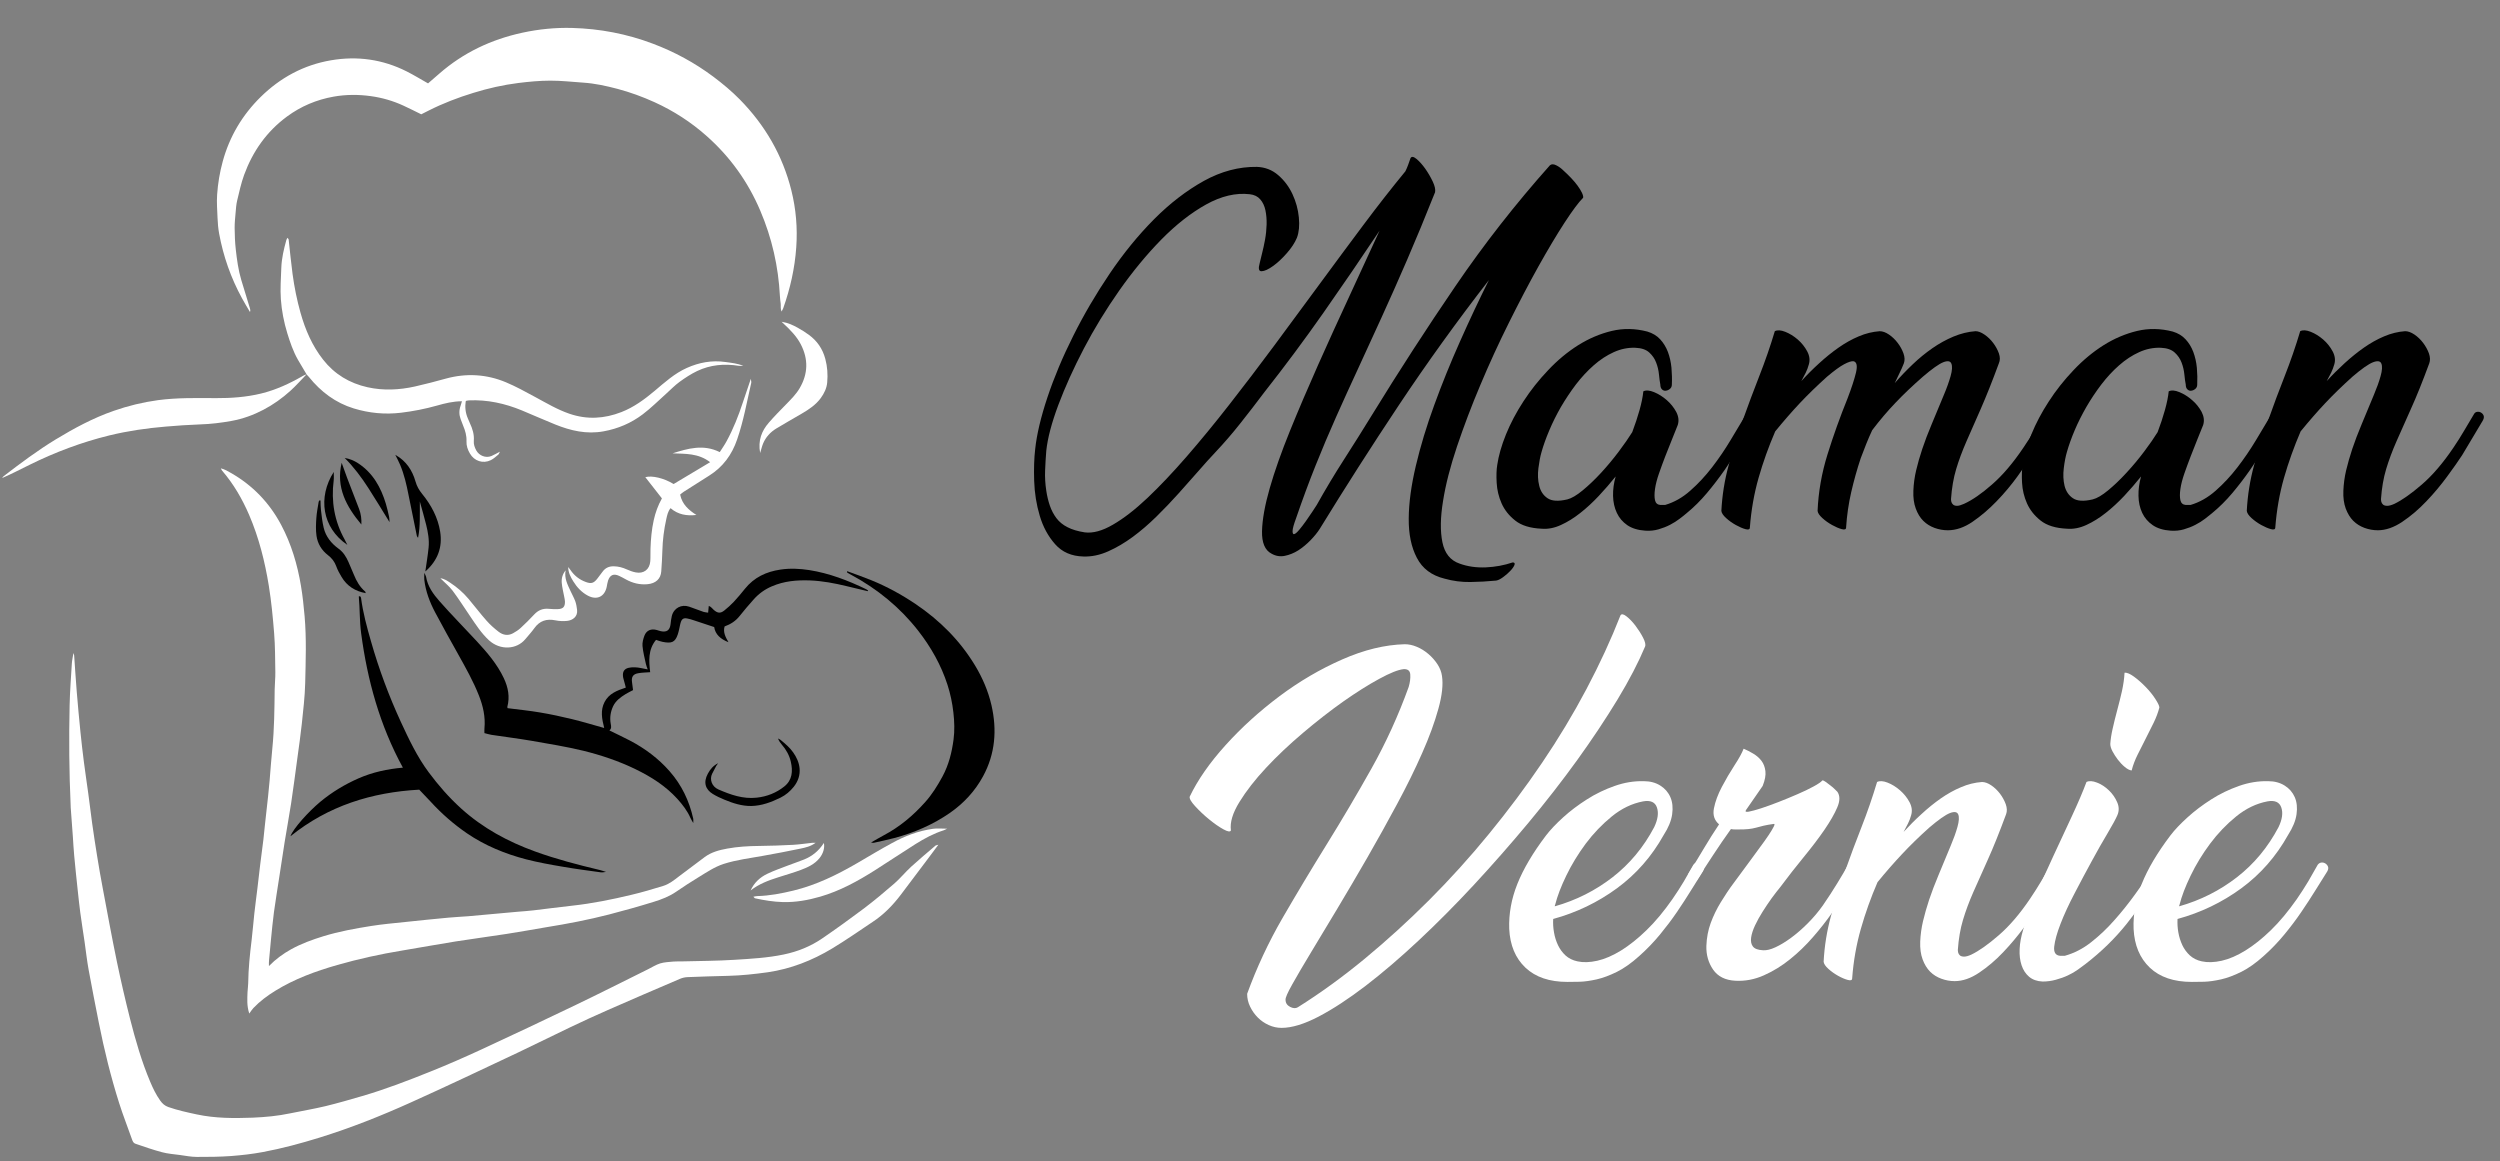<?xml version="1.0" encoding="utf-8"?>
<!-- Generator: Adobe Illustrator 16.0.0, SVG Export Plug-In . SVG Version: 6.00 Build 0)  -->
<!DOCTYPE svg PUBLIC "-//W3C//DTD SVG 1.1//EN" "http://www.w3.org/Graphics/SVG/1.1/DTD/svg11.dtd">
<svg version="1.1" id="Calque_1" xmlns="http://www.w3.org/2000/svg" xmlns:xlink="http://www.w3.org/1999/xlink" x="0px" y="0px"
	 width="155px" height="72px" viewBox="0 0 155 72" enable-background="new 0 0 155 72" xml:space="preserve">
<rect x="0" y="0" width="155" height="72" fill="#808080" stroke="none"/>
<g>
	<g>
		<g>
			<path d="M87.453,9.803c0.065-0.115,0.188-0.098,0.368,0.049s0.359,0.35,0.541,0.602c0.18,0.256,0.334,0.521,0.467,0.799
				c0.13,0.277,0.179,0.498,0.146,0.664c-0.604,1.52-1.182,2.916-1.729,4.182c-0.55,1.271-1.077,2.461-1.585,3.572
				c-0.505,1.115-0.991,2.174-1.459,3.182c-0.466,1.006-0.921,2.004-1.362,2.994c-0.441,0.988-0.867,1.998-1.275,3.018
				c-0.41,1.023-0.811,2.109-1.204,3.254c-0.146,0.393-0.221,0.662-0.221,0.811c0,0.146,0.037,0.209,0.11,0.182
				c0.072-0.021,0.176-0.113,0.308-0.27c0.13-0.156,0.265-0.33,0.404-0.527c0.14-0.195,0.272-0.389,0.395-0.576
				c0.121-0.188,0.215-0.332,0.281-0.43c0.539-0.965,1.104-1.908,1.692-2.822c0.59-0.918,1.17-1.842,1.742-2.773
				c1.67-2.717,3.392-5.377,5.168-7.979c1.775-2.602,3.727-5.098,5.855-7.486c0.098-0.084,0.229-0.084,0.393,0
				c0.164,0.08,0.32,0.195,0.467,0.344c0.146,0.131,0.297,0.277,0.453,0.441c0.154,0.164,0.291,0.322,0.404,0.479
				c0.115,0.156,0.205,0.305,0.271,0.441c0.064,0.139,0.088,0.24,0.072,0.307c-0.279,0.277-0.662,0.793-1.154,1.547
				c-0.49,0.754-1.027,1.656-1.619,2.713c-0.588,1.055-1.197,2.217-1.828,3.486c-0.631,1.266-1.221,2.551-1.768,3.854
				c-0.551,1.301-1.031,2.574-1.449,3.814c-0.418,1.246-0.709,2.375-0.868,3.391c-0.166,1.014-0.18,1.865-0.039,2.553
				c0.14,0.686,0.493,1.129,1.067,1.324c0.492,0.18,1.031,0.258,1.621,0.234c0.588-0.025,1.143-0.129,1.668-0.307
				c0.115,0,0.15,0.053,0.111,0.16c-0.041,0.105-0.127,0.229-0.26,0.367c-0.129,0.139-0.283,0.27-0.453,0.393
				c-0.172,0.125-0.314,0.191-0.43,0.207c-0.523,0.051-1.057,0.08-1.594,0.088c-0.541,0.008-1.074-0.061-1.598-0.209
				c-0.802-0.197-1.374-0.627-1.716-1.291c-0.346-0.66-0.514-1.475-0.504-2.441c0.007-0.965,0.154-2.053,0.441-3.264
				c0.286-1.211,0.666-2.469,1.142-3.768c0.474-1.303,1.004-2.615,1.596-3.941c0.588-1.324,1.186-2.594,1.791-3.805
				c-1.98,2.553-3.833,5.127-5.561,7.721c-1.726,2.594-3.366,5.16-4.921,7.695c-0.146,0.23-0.339,0.467-0.576,0.713
				c-0.239,0.244-0.49,0.453-0.759,0.627c-0.271,0.17-0.552,0.283-0.836,0.34c-0.288,0.059-0.562,0.014-0.823-0.135
				c-0.409-0.211-0.606-0.678-0.59-1.396c0.017-0.721,0.177-1.611,0.479-2.666c0.303-1.055,0.72-2.236,1.251-3.545
				c0.532-1.311,1.114-2.67,1.743-4.086c0.631-1.416,1.277-2.836,1.939-4.26c0.661-1.424,1.288-2.785,1.877-4.074
				c-1.145,1.717-2.304,3.41-3.473,5.08c-1.17,1.668-2.392,3.314-3.669,4.934c-0.492,0.656-0.987,1.297-1.486,1.926
				c-0.499,0.631-1.019,1.234-1.558,1.805c-0.312,0.33-0.659,0.713-1.043,1.156c-0.386,0.441-0.794,0.902-1.228,1.385
				c-0.433,0.482-0.892,0.965-1.375,1.438c-0.482,0.475-0.973,0.895-1.472,1.264c-0.499,0.367-1.007,0.666-1.522,0.895
				c-0.515,0.23-1.027,0.336-1.534,0.32c-0.736-0.018-1.321-0.27-1.755-0.762c-0.435-0.49-0.753-1.078-0.957-1.768
				c-0.205-0.686-0.319-1.406-0.344-2.158c-0.024-0.752-0.003-1.41,0.062-1.965c0.097-0.918,0.352-1.988,0.761-3.217
				c0.409-1.227,0.94-2.496,1.596-3.803c0.654-1.311,1.407-2.596,2.258-3.857c0.85-1.258,1.768-2.383,2.749-3.373
				c0.981-0.988,2.013-1.781,3.093-2.383c1.081-0.596,2.178-0.887,3.29-0.871c0.506,0.018,0.949,0.189,1.325,0.516
				c0.378,0.328,0.671,0.721,0.884,1.18c0.212,0.459,0.344,0.936,0.392,1.436c0.05,0.5,0.009,0.922-0.12,1.264
				c-0.132,0.313-0.341,0.633-0.628,0.957c-0.286,0.328-0.573,0.596-0.857,0.797c-0.288,0.207-0.521,0.313-0.701,0.32
				c-0.18,0.01-0.22-0.16-0.122-0.502c0.033-0.148,0.081-0.35,0.146-0.602c0.066-0.254,0.126-0.537,0.184-0.846
				c0.058-0.313,0.09-0.629,0.099-0.947c0.008-0.318-0.017-0.611-0.074-0.883c-0.057-0.27-0.163-0.496-0.319-0.674
				c-0.154-0.182-0.372-0.289-0.651-0.32c-0.867-0.1-1.771,0.115-2.711,0.637c-0.942,0.525-1.865,1.25-2.774,2.174
				c-0.908,0.926-1.776,1.979-2.603,3.154c-0.826,1.178-1.559,2.377-2.196,3.596s-1.165,2.387-1.583,3.498
				c-0.417,1.115-0.667,2.063-0.749,2.846c-0.032,0.396-0.057,0.801-0.073,1.219c-0.018,0.414,0.008,0.838,0.073,1.262
				c0.049,0.328,0.123,0.637,0.221,0.922c0.099,0.287,0.233,0.543,0.405,0.773c0.172,0.229,0.401,0.418,0.688,0.563
				c0.286,0.148,0.643,0.254,1.068,0.32c0.507,0.066,1.092-0.092,1.755-0.48c0.662-0.383,1.374-0.934,2.135-1.654
				c0.761-0.721,1.571-1.576,2.431-2.566c0.859-0.99,1.743-2.064,2.651-3.229c0.909-1.16,1.832-2.377,2.774-3.645
				c0.941-1.268,1.874-2.533,2.798-3.793c0.925-1.26,1.837-2.49,2.736-3.693s1.768-2.311,2.602-3.326
				c0.066-0.133,0.123-0.266,0.173-0.406C87.354,10.07,87.404,9.934,87.453,9.803z"/>
			<path d="M103.655,23.844c0,0.115-0.041,0.205-0.125,0.271c-0.08,0.064-0.168,0.104-0.258,0.109
				c-0.09,0.01-0.168-0.02-0.232-0.086c-0.064-0.064-0.1-0.164-0.1-0.295c-0.031-0.162-0.061-0.371-0.084-0.625
				c-0.025-0.256-0.082-0.5-0.174-0.736c-0.088-0.24-0.232-0.447-0.428-0.627s-0.482-0.277-0.859-0.293
				c-0.459-0.018-0.904,0.074-1.338,0.27s-0.848,0.465-1.24,0.811c-0.391,0.344-0.762,0.74-1.105,1.188
				c-0.342,0.451-0.652,0.92-0.934,1.4c-0.277,0.484-0.518,0.965-0.721,1.449c-0.205,0.482-0.365,0.928-0.48,1.338
				c-0.082,0.277-0.145,0.613-0.195,1.006c-0.049,0.391-0.035,0.758,0.051,1.094c0.078,0.334,0.25,0.594,0.514,0.771
				c0.262,0.18,0.668,0.205,1.227,0.074c0.262-0.066,0.58-0.252,0.957-0.564c0.375-0.311,0.758-0.674,1.143-1.092
				c0.383-0.418,0.748-0.855,1.092-1.314c0.344-0.457,0.621-0.859,0.834-1.201c0.18-0.475,0.33-0.934,0.455-1.377
				c0.123-0.441,0.199-0.824,0.232-1.152c0.164-0.082,0.385-0.066,0.664,0.049c0.277,0.115,0.539,0.279,0.785,0.492
				c0.244,0.213,0.441,0.457,0.59,0.734c0.146,0.279,0.178,0.549,0.096,0.811c-0.096,0.246-0.217,0.539-0.354,0.885
				c-0.141,0.344-0.279,0.693-0.42,1.055c-0.139,0.359-0.268,0.717-0.391,1.068c-0.125,0.354-0.205,0.672-0.246,0.957
				c-0.041,0.287-0.041,0.52,0,0.701c0.041,0.18,0.15,0.277,0.33,0.293h0.295c0.557-0.164,1.078-0.455,1.561-0.885
				c0.482-0.424,0.932-0.906,1.35-1.447c0.416-0.541,0.801-1.105,1.152-1.693c0.354-0.588,0.676-1.129,0.969-1.619
				c0.051-0.082,0.125-0.127,0.223-0.135c0.098-0.012,0.186,0.01,0.258,0.061c0.074,0.049,0.125,0.113,0.158,0.195
				c0.035,0.082,0.016,0.182-0.047,0.295c-0.328,0.508-0.648,1.021-0.959,1.545c-0.311,0.525-0.637,1.033-0.98,1.523
				c-0.346,0.492-0.709,0.967-1.094,1.424c-0.385,0.459-0.805,0.877-1.264,1.252c-0.113,0.098-0.258,0.213-0.43,0.342
				c-0.172,0.133-0.367,0.256-0.588,0.371c-0.223,0.115-0.459,0.207-0.713,0.281s-0.527,0.104-0.822,0.084
				c-0.459-0.031-0.83-0.145-1.119-0.342c-0.283-0.197-0.502-0.449-0.646-0.76c-0.148-0.311-0.227-0.664-0.236-1.055
				c-0.008-0.395,0.045-0.795,0.162-1.205c-0.33,0.41-0.674,0.811-1.045,1.205c-0.367,0.391-0.748,0.744-1.143,1.055
				c-0.391,0.311-0.791,0.561-1.203,0.748c-0.406,0.188-0.809,0.266-1.201,0.232c-0.705-0.031-1.248-0.199-1.631-0.502
				c-0.387-0.305-0.67-0.66-0.85-1.07c-0.18-0.406-0.281-0.834-0.305-1.275c-0.025-0.441-0.014-0.809,0.035-1.105
				c0.084-0.572,0.262-1.203,0.541-1.891s0.639-1.369,1.08-2.047c0.441-0.68,0.953-1.328,1.535-1.939
				c0.578-0.615,1.201-1.131,1.863-1.549c0.666-0.416,1.355-0.709,2.076-0.883c0.719-0.172,1.455-0.158,2.209,0.037
				c0.326,0.098,0.594,0.258,0.797,0.48c0.205,0.221,0.365,0.482,0.48,0.783c0.113,0.305,0.188,0.631,0.221,0.982
				C103.661,23.154,103.671,23.5,103.655,23.844z"/>
			<path d="M125.073,29.551c-0.387,0.533-0.816,1.045-1.291,1.535c-0.473,0.49-0.969,0.912-1.484,1.264
				c-0.514,0.352-1.027,0.527-1.535,0.527c-0.277,0-0.551-0.049-0.82-0.146c-0.27-0.1-0.504-0.244-0.701-0.441
				c-0.197-0.195-0.352-0.451-0.465-0.762c-0.115-0.311-0.166-0.676-0.148-1.105c0.016-0.424,0.074-0.848,0.172-1.262
				c0.098-0.418,0.225-0.861,0.381-1.328c0.154-0.465,0.348-0.973,0.578-1.521c0.227-0.547,0.48-1.156,0.76-1.828
				c0.18-0.424,0.318-0.814,0.418-1.166c0.098-0.354,0.115-0.609,0.047-0.773c-0.064-0.164-0.23-0.191-0.502-0.086
				c-0.27,0.107-0.691,0.404-1.264,0.895c-0.639,0.559-1.203,1.094-1.693,1.611c-0.492,0.514-0.977,1.082-1.449,1.705
				c-0.131,0.277-0.252,0.561-0.367,0.846c-0.117,0.287-0.23,0.586-0.346,0.896c-0.229,0.686-0.424,1.389-0.588,2.098
				c-0.164,0.715-0.27,1.445-0.318,2.197c0,0.115-0.09,0.148-0.271,0.1c-0.18-0.049-0.381-0.137-0.6-0.258
				c-0.221-0.123-0.424-0.266-0.602-0.43c-0.182-0.164-0.279-0.311-0.295-0.443c0.049-1.178,0.254-2.342,0.613-3.496
				s0.775-2.32,1.252-3.498c0.244-0.639,0.416-1.166,0.516-1.582c0.098-0.42,0.049-0.652-0.148-0.703
				c-0.131-0.016-0.328,0.047-0.59,0.188c-0.26,0.137-0.611,0.395-1.057,0.77c-0.637,0.574-1.201,1.123-1.693,1.646
				c-0.488,0.521-0.998,1.105-1.52,1.744c-0.41,0.949-0.754,1.91-1.031,2.881c-0.279,0.977-0.459,2.004-0.541,3.082
				c0,0.115-0.09,0.148-0.27,0.1s-0.381-0.137-0.6-0.258c-0.221-0.123-0.424-0.266-0.602-0.43c-0.182-0.164-0.279-0.311-0.295-0.443
				c0.049-0.963,0.199-1.908,0.453-2.834c0.252-0.924,0.545-1.85,0.869-2.773c0.33-0.926,0.674-1.846,1.033-2.762
				s0.68-1.84,0.959-2.775c0.162-0.082,0.379-0.068,0.648,0.039s0.529,0.266,0.773,0.477c0.246,0.215,0.441,0.459,0.59,0.74
				c0.146,0.275,0.178,0.547,0.098,0.807c-0.047,0.18-0.115,0.352-0.195,0.518c-0.082,0.164-0.17,0.334-0.27,0.514
				c0.342-0.377,0.709-0.746,1.104-1.104c0.391-0.359,0.793-0.684,1.203-0.971c0.408-0.285,0.824-0.52,1.252-0.699
				c0.424-0.182,0.857-0.287,1.299-0.32c0.182,0,0.373,0.07,0.578,0.209c0.203,0.139,0.385,0.313,0.539,0.518
				c0.156,0.203,0.275,0.42,0.357,0.648s0.09,0.436,0.025,0.615c-0.082,0.213-0.174,0.416-0.271,0.611
				c-0.098,0.199-0.195,0.402-0.293,0.615c0.342-0.395,0.709-0.777,1.104-1.154c0.393-0.377,0.803-0.711,1.227-1.006
				c0.426-0.297,0.861-0.535,1.314-0.725c0.449-0.186,0.902-0.299,1.363-0.332c0.162,0,0.346,0.07,0.551,0.209
				s0.387,0.313,0.541,0.518c0.154,0.203,0.273,0.42,0.355,0.648c0.08,0.229,0.08,0.436,0,0.615
				c-0.41,1.113-0.783,2.049-1.117,2.811c-0.336,0.76-0.635,1.439-0.896,2.037c-0.26,0.598-0.475,1.172-0.637,1.719
				c-0.164,0.547-0.27,1.164-0.318,1.852c0,0.051,0.006,0.107,0.021,0.172c0.018,0.066,0.055,0.123,0.113,0.174
				c0.055,0.049,0.137,0.072,0.244,0.072s0.25-0.043,0.43-0.123c0.506-0.229,1.088-0.629,1.74-1.203
				c0.656-0.572,1.303-1.332,1.941-2.281c0.246-0.359,0.471-0.717,0.676-1.068c0.203-0.352,0.396-0.693,0.576-1.018
				c0.066-0.082,0.145-0.127,0.232-0.135c0.09-0.012,0.174,0.01,0.248,0.061c0.07,0.049,0.123,0.113,0.158,0.195
				c0.033,0.082,0.016,0.182-0.051,0.295l-1.301,2.137C125.765,28.572,125.456,29.021,125.073,29.551z"/>
			<path d="M136.228,23.844c0,0.115-0.041,0.205-0.123,0.271c-0.08,0.064-0.168,0.104-0.256,0.109
				c-0.092,0.01-0.168-0.02-0.232-0.086c-0.068-0.064-0.1-0.164-0.1-0.295c-0.033-0.162-0.063-0.371-0.086-0.625
				c-0.025-0.256-0.082-0.5-0.172-0.736c-0.09-0.24-0.232-0.447-0.43-0.627s-0.482-0.277-0.859-0.293
				c-0.459-0.018-0.906,0.074-1.338,0.27c-0.434,0.195-0.846,0.465-1.24,0.811c-0.393,0.344-0.76,0.74-1.104,1.188
				c-0.344,0.451-0.654,0.92-0.934,1.4c-0.277,0.484-0.52,0.965-0.725,1.449c-0.203,0.482-0.363,0.928-0.479,1.338
				c-0.082,0.277-0.148,0.613-0.195,1.006c-0.049,0.391-0.033,0.758,0.047,1.094c0.084,0.334,0.256,0.594,0.518,0.771
				c0.262,0.18,0.67,0.205,1.227,0.074c0.264-0.066,0.582-0.252,0.959-0.564c0.375-0.311,0.756-0.674,1.139-1.092
				c0.387-0.418,0.75-0.855,1.096-1.314c0.344-0.457,0.621-0.859,0.832-1.201c0.18-0.475,0.332-0.934,0.455-1.377
				c0.123-0.441,0.199-0.824,0.232-1.152c0.164-0.082,0.387-0.066,0.664,0.049s0.541,0.279,0.783,0.492
				c0.248,0.213,0.443,0.457,0.594,0.734c0.143,0.279,0.178,0.549,0.096,0.811c-0.096,0.246-0.219,0.539-0.357,0.885
				c-0.137,0.344-0.277,0.693-0.416,1.055c-0.139,0.359-0.27,0.717-0.393,1.068c-0.123,0.354-0.205,0.672-0.246,0.957
				c-0.041,0.287-0.041,0.52,0,0.701c0.041,0.18,0.152,0.277,0.332,0.293h0.295c0.555-0.164,1.074-0.455,1.561-0.885
				c0.48-0.424,0.932-0.906,1.348-1.447c0.418-0.541,0.801-1.105,1.154-1.693c0.352-0.588,0.674-1.129,0.969-1.619
				c0.049-0.082,0.123-0.127,0.221-0.135c0.1-0.012,0.186,0.01,0.26,0.061c0.072,0.049,0.125,0.113,0.16,0.195
				c0.029,0.082,0.014,0.182-0.049,0.295c-0.33,0.508-0.648,1.021-0.961,1.545c-0.309,0.525-0.637,1.033-0.98,1.523
				c-0.344,0.492-0.709,0.967-1.092,1.424c-0.387,0.459-0.807,0.877-1.264,1.252c-0.115,0.098-0.26,0.213-0.43,0.342
				c-0.172,0.133-0.369,0.256-0.592,0.371c-0.219,0.115-0.457,0.207-0.711,0.281c-0.252,0.074-0.525,0.104-0.822,0.084
				c-0.457-0.031-0.83-0.145-1.115-0.342c-0.287-0.197-0.504-0.449-0.652-0.76c-0.146-0.311-0.225-0.664-0.232-1.055
				c-0.008-0.395,0.045-0.795,0.16-1.205c-0.328,0.41-0.676,0.811-1.043,1.205c-0.369,0.391-0.75,0.744-1.145,1.055
				c-0.391,0.311-0.793,0.561-1.201,0.748c-0.41,0.188-0.811,0.266-1.203,0.232c-0.703-0.031-1.246-0.199-1.631-0.502
				c-0.385-0.305-0.668-0.66-0.85-1.07c-0.18-0.406-0.281-0.834-0.305-1.275c-0.025-0.441-0.014-0.809,0.037-1.105
				c0.082-0.572,0.262-1.203,0.539-1.891c0.279-0.688,0.641-1.369,1.082-2.047c0.439-0.68,0.951-1.328,1.533-1.939
				c0.58-0.615,1.203-1.131,1.865-1.549c0.662-0.416,1.354-0.709,2.074-0.883c0.719-0.172,1.455-0.158,2.209,0.037
				c0.328,0.098,0.594,0.258,0.797,0.48c0.207,0.221,0.365,0.482,0.48,0.783c0.113,0.305,0.188,0.631,0.221,0.982
				C136.237,23.154,136.243,23.5,136.228,23.844z"/>
			<path d="M151.718,29.551c-0.391,0.533-0.82,1.045-1.289,1.535c-0.465,0.49-0.961,0.912-1.484,1.264s-1.033,0.527-1.521,0.527
				c-0.279,0-0.553-0.049-0.822-0.146c-0.271-0.1-0.504-0.244-0.701-0.441c-0.195-0.195-0.35-0.451-0.467-0.762
				c-0.113-0.311-0.164-0.676-0.146-1.105c0.018-0.424,0.074-0.848,0.172-1.262c0.1-0.418,0.227-0.861,0.381-1.328
				c0.156-0.465,0.348-0.973,0.578-1.521c0.229-0.547,0.482-1.156,0.76-1.828c0.18-0.424,0.32-0.814,0.418-1.166
				c0.098-0.354,0.115-0.609,0.047-0.773c-0.063-0.164-0.236-0.191-0.514-0.086c-0.279,0.107-0.705,0.404-1.277,0.895
				c-0.637,0.574-1.203,1.123-1.693,1.646c-0.49,0.521-0.998,1.105-1.521,1.744c-0.408,0.949-0.752,1.91-1.031,2.881
				c-0.279,0.977-0.457,2.004-0.541,3.082c0,0.115-0.09,0.148-0.268,0.1c-0.18-0.049-0.383-0.137-0.604-0.258
				c-0.221-0.123-0.42-0.266-0.602-0.43c-0.18-0.164-0.277-0.311-0.293-0.443c0.049-0.963,0.199-1.908,0.453-2.834
				c0.254-0.924,0.545-1.85,0.871-2.773c0.328-0.926,0.67-1.846,1.031-2.762c0.359-0.916,0.68-1.84,0.957-2.775
				c0.164-0.082,0.381-0.068,0.65,0.039c0.271,0.107,0.527,0.266,0.773,0.477c0.246,0.215,0.443,0.459,0.59,0.74
				c0.146,0.275,0.18,0.547,0.1,0.807c-0.051,0.18-0.117,0.352-0.197,0.518c-0.082,0.164-0.174,0.334-0.27,0.514
				c0.342-0.377,0.711-0.746,1.104-1.104c0.393-0.359,0.793-0.684,1.203-0.971c0.408-0.285,0.826-0.52,1.252-0.699
				c0.426-0.182,0.859-0.287,1.301-0.32c0.18,0,0.371,0.07,0.578,0.209c0.203,0.139,0.385,0.313,0.539,0.518
				c0.154,0.203,0.273,0.42,0.357,0.648c0.08,0.229,0.088,0.436,0.023,0.615c-0.41,1.113-0.785,2.049-1.131,2.811
				c-0.342,0.76-0.643,1.439-0.906,2.037c-0.262,0.598-0.475,1.172-0.639,1.719s-0.271,1.164-0.318,1.852
				c0,0.051,0.006,0.107,0.021,0.172c0.018,0.066,0.055,0.123,0.111,0.174c0.057,0.049,0.145,0.072,0.26,0.072
				c0.113,0,0.262-0.043,0.441-0.123c0.475-0.229,1.043-0.629,1.707-1.203c0.662-0.572,1.311-1.332,1.951-2.281
				c0.244-0.359,0.469-0.717,0.674-1.068s0.404-0.693,0.604-1.018c0.047-0.082,0.117-0.127,0.207-0.135
				c0.088-0.012,0.172,0.01,0.246,0.061c0.074,0.049,0.121,0.113,0.148,0.195c0.023,0.082,0.002,0.182-0.064,0.295l-1.275,2.137
				C152.421,28.572,152.112,29.021,151.718,29.551z"/>
		</g>
		<g>
			<path fill="#FFFFFF" d="M76.316,51.48c-0.033,0.111-0.188,0.09-0.466-0.064c-0.278-0.152-0.577-0.363-0.896-0.625
				c-0.319-0.26-0.605-0.533-0.859-0.811c-0.254-0.275-0.363-0.477-0.332-0.59c0.492-1.029,1.232-2.094,2.223-3.191
				c0.99-1.096,2.103-2.104,3.338-3.031c1.235-0.924,2.53-1.684,3.891-2.281c1.36-0.6,2.65-0.912,3.882-0.945
				c0.242,0,0.492,0.053,0.745,0.16c0.255,0.105,0.491,0.252,0.713,0.441c0.223,0.188,0.408,0.4,0.566,0.637
				c0.154,0.238,0.248,0.479,0.281,0.725c0.082,0.523,0.01,1.205-0.221,2.037c-0.23,0.836-0.564,1.752-1.007,2.75
				c-0.439,1-0.96,2.055-1.558,3.166c-0.6,1.113-1.211,2.221-1.842,3.314c-0.63,1.096-1.25,2.145-1.853,3.154
				c-0.606,1.006-1.151,1.912-1.633,2.713c-0.485,0.801-0.873,1.465-1.166,1.988c-0.294,0.523-0.434,0.844-0.418,0.959
				c0,0.195,0.095,0.342,0.282,0.439c0.188,0.098,0.348,0.105,0.48,0.025c1.406-0.883,2.793-1.891,4.161-3.02
				c1.364-1.129,2.694-2.34,3.988-3.633c1.292-1.293,2.528-2.66,3.706-4.102c1.178-1.439,2.275-2.906,3.289-4.404
				c1.016-1.498,1.932-3.02,2.748-4.564c0.82-1.549,1.523-3.072,2.113-4.578c0.064-0.1,0.189-0.08,0.367,0.061
				c0.182,0.139,0.365,0.328,0.555,0.574c0.186,0.248,0.346,0.496,0.477,0.75s0.172,0.439,0.123,0.555
				c-0.41,0.98-0.977,2.074-1.705,3.277c-0.73,1.201-1.559,2.449-2.49,3.742c-0.934,1.293-1.949,2.598-3.045,3.916
				c-1.098,1.316-2.219,2.592-3.363,3.828c-1.146,1.234-2.292,2.389-3.438,3.461c-1.146,1.072-2.241,2.008-3.288,2.811
				c-1.048,0.801-2.02,1.438-2.91,1.904c-0.894,0.465-1.657,0.699-2.296,0.699c-0.279,0-0.543-0.059-0.796-0.174
				c-0.254-0.115-0.48-0.268-0.676-0.465c-0.197-0.197-0.356-0.422-0.479-0.678c-0.123-0.25-0.184-0.518-0.184-0.795
				c0.589-1.619,1.321-3.189,2.195-4.701c0.877-1.514,1.79-3.035,2.74-4.568c0.948-1.527,1.873-3.096,2.775-4.701
				c0.898-1.602,1.667-3.287,2.305-5.055c0.082-0.277,0.115-0.535,0.099-0.771c-0.017-0.238-0.155-0.348-0.417-0.332
				c-0.328,0.033-0.832,0.232-1.51,0.602c-0.68,0.369-1.422,0.838-2.234,1.408c-0.81,0.574-1.642,1.223-2.491,1.941
				c-0.852,0.721-1.617,1.445-2.295,2.172c-0.68,0.729-1.227,1.434-1.644,2.111C76.427,50.402,76.249,50.986,76.316,51.48z"/>
			<path fill="#FFFFFF" d="M103.147,51.773c-0.736,1.322-1.703,2.426-2.896,3.301c-1.195,0.875-2.514,1.508-3.953,1.902
				c-0.016,0.279,0,0.557,0.051,0.836c0.047,0.279,0.129,0.537,0.246,0.787c0.113,0.242,0.27,0.455,0.465,0.637
				c0.195,0.178,0.441,0.303,0.738,0.367c0.357,0.08,0.771,0.068,1.236-0.037c0.467-0.105,0.957-0.318,1.475-0.637
				c0.516-0.32,1.043-0.74,1.584-1.266c0.539-0.523,1.07-1.162,1.594-1.912c0.262-0.379,0.5-0.748,0.713-1.105
				c0.213-0.361,0.408-0.705,0.59-1.031c0.064-0.084,0.143-0.129,0.232-0.137c0.09-0.01,0.172,0.014,0.244,0.061
				c0.074,0.051,0.127,0.115,0.16,0.195c0.033,0.084,0.016,0.184-0.049,0.297c-0.229,0.361-0.475,0.754-0.736,1.176
				c-0.264,0.426-0.551,0.873-0.871,1.34c-0.318,0.469-0.672,0.932-1.055,1.4c-0.387,0.467-0.816,0.914-1.291,1.336
				c-0.475,0.428-0.932,0.75-1.373,0.971c-0.443,0.219-0.859,0.377-1.252,0.467c-0.393,0.088-0.746,0.139-1.055,0.148
				c-0.313,0.006-0.566,0.01-0.762,0.01c-1.113,0-1.98-0.295-2.602-0.881c-0.625-0.592-0.959-1.393-1.008-2.406
				c-0.033-0.934,0.135-1.863,0.504-2.787s0.959-1.928,1.779-3.008c0.262-0.344,0.615-0.715,1.057-1.117
				c0.439-0.4,0.932-0.771,1.473-1.115c0.539-0.346,1.113-0.621,1.719-0.834c0.604-0.215,1.209-0.313,1.816-0.297
				c0.393,0,0.732,0.092,1.018,0.271c0.285,0.178,0.496,0.42,0.627,0.723s0.166,0.656,0.109,1.059
				C103.618,50.885,103.444,51.316,103.147,51.773z M96.421,56.092c-0.016,0.035-0.025,0.066-0.025,0.1
				c1.328-0.375,2.521-0.979,3.586-1.805c1.063-0.826,1.922-1.861,2.578-3.104c0.227-0.477,0.285-0.881,0.17-1.217
				c-0.113-0.336-0.4-0.463-0.857-0.381c-0.688,0.131-1.336,0.441-1.941,0.934c-0.604,0.492-1.145,1.057-1.621,1.693
				c-0.473,0.641-0.875,1.297-1.201,1.975C96.78,54.969,96.552,55.568,96.421,56.092z"/>
			<path fill="#FFFFFF" d="M113.579,56.607c-0.344,0.492-0.736,0.992-1.178,1.498c-0.441,0.508-0.918,0.967-1.424,1.373
				c-0.508,0.41-1.049,0.742-1.619,0.994c-0.572,0.256-1.164,0.367-1.77,0.334c-0.621-0.033-1.078-0.262-1.375-0.688
				c-0.291-0.424-0.434-0.916-0.418-1.473c0.018-0.508,0.109-0.982,0.271-1.424c0.164-0.443,0.371-0.871,0.627-1.289
				c0.254-0.418,0.529-0.832,0.836-1.238c0.303-0.41,0.615-0.836,0.943-1.279c0.213-0.293,0.426-0.584,0.637-0.871
				c0.213-0.283,0.395-0.539,0.543-0.762c0.146-0.219,0.252-0.395,0.318-0.527c0.066-0.131,0.066-0.186,0-0.172
				c-0.246,0.035-0.453,0.07-0.627,0.111c-0.172,0.041-0.33,0.082-0.479,0.125c-0.146,0.039-0.301,0.068-0.465,0.084
				c-0.166,0.018-0.361,0.023-0.59,0.023c-0.084,0-0.162,0-0.244,0c-0.084,0-0.166-0.006-0.248-0.023
				c-0.375,0.523-0.736,1.049-1.078,1.572c-0.346,0.521-0.672,1.029-0.982,1.521c-0.049,0.082-0.117,0.125-0.209,0.137
				c-0.09,0.008-0.17-0.012-0.234-0.053c-0.064-0.039-0.113-0.105-0.146-0.195c-0.035-0.09-0.008-0.193,0.072-0.307
				c0.33-0.525,0.635-1.027,0.922-1.512c0.287-0.479,0.592-0.969,0.92-1.457c-0.293-0.248-0.4-0.578-0.318-0.994
				c0.082-0.42,0.246-0.861,0.49-1.326c0.246-0.467,0.508-0.914,0.785-1.34c0.279-0.424,0.465-0.768,0.566-1.029
				c0.195,0.082,0.396,0.184,0.6,0.307c0.205,0.123,0.373,0.268,0.504,0.441c0.131,0.172,0.215,0.385,0.246,0.639
				c0.031,0.252-0.025,0.561-0.17,0.922l-1.033,1.494c-0.066,0.1-0.008,0.131,0.172,0.1c0.18-0.033,0.434-0.102,0.762-0.207
				c0.326-0.107,0.689-0.238,1.092-0.395c0.4-0.156,0.789-0.316,1.164-0.48c0.377-0.162,0.709-0.32,0.994-0.477
				c0.287-0.154,0.473-0.283,0.555-0.381c0.047,0,0.117,0.033,0.207,0.098s0.189,0.139,0.295,0.223
				c0.107,0.08,0.201,0.162,0.281,0.244c0.082,0.082,0.133,0.131,0.148,0.148c0.164,0.246,0.16,0.568-0.014,0.969
				c-0.17,0.4-0.436,0.861-0.795,1.387c-0.361,0.525-0.787,1.084-1.277,1.682s-0.975,1.217-1.449,1.854
				c-0.164,0.197-0.342,0.43-0.541,0.699c-0.193,0.27-0.383,0.551-0.561,0.834c-0.182,0.289-0.34,0.57-0.469,0.848
				c-0.131,0.277-0.213,0.531-0.246,0.762c-0.031,0.23,0.004,0.414,0.111,0.553s0.314,0.217,0.625,0.232
				c0.215,0.018,0.471-0.045,0.775-0.186c0.301-0.139,0.625-0.334,0.969-0.588s0.688-0.551,1.031-0.896
				c0.344-0.344,0.654-0.711,0.934-1.105c0.326-0.473,0.625-0.934,0.893-1.373c0.271-0.441,0.496-0.826,0.678-1.152
				c0.064-0.084,0.143-0.129,0.232-0.137c0.09-0.01,0.172,0.014,0.244,0.061c0.076,0.051,0.123,0.115,0.148,0.195
				c0.025,0.084,0.004,0.184-0.061,0.297c-0.279,0.424-0.541,0.859-0.785,1.301C114.12,55.773,113.856,56.199,113.579,56.607z"/>
			<path fill="#FFFFFF" d="M125.485,57.506c-0.393,0.529-0.822,1.041-1.289,1.533s-0.961,0.914-1.484,1.264
				c-0.525,0.354-1.033,0.527-1.523,0.527c-0.277,0-0.553-0.049-0.822-0.148c-0.27-0.098-0.502-0.242-0.701-0.439
				c-0.195-0.197-0.35-0.451-0.465-0.764c-0.115-0.309-0.164-0.676-0.148-1.104c0.018-0.426,0.076-0.848,0.174-1.262
				c0.1-0.42,0.225-0.861,0.379-1.328c0.156-0.469,0.35-0.973,0.578-1.521c0.23-0.547,0.482-1.156,0.76-1.83
				c0.18-0.424,0.32-0.813,0.418-1.164s0.115-0.611,0.049-0.773s-0.236-0.193-0.514-0.088c-0.279,0.109-0.705,0.408-1.279,0.898
				c-0.637,0.57-1.201,1.121-1.691,1.646c-0.49,0.523-1,1.102-1.521,1.742c-0.41,0.947-0.754,1.91-1.031,2.883
				c-0.279,0.975-0.461,2.002-0.541,3.08c0,0.115-0.09,0.148-0.27,0.098c-0.18-0.047-0.381-0.133-0.602-0.256
				c-0.221-0.125-0.422-0.266-0.602-0.43c-0.182-0.164-0.279-0.309-0.295-0.441c0.049-0.965,0.201-1.912,0.455-2.838
				c0.252-0.922,0.543-1.85,0.871-2.771c0.326-0.926,0.67-1.844,1.031-2.764c0.359-0.914,0.678-1.842,0.957-2.773
				c0.162-0.08,0.379-0.066,0.65,0.039c0.268,0.105,0.527,0.264,0.773,0.479c0.244,0.213,0.441,0.455,0.59,0.736
				c0.146,0.277,0.178,0.545,0.098,0.809c-0.049,0.18-0.115,0.354-0.197,0.516c-0.082,0.164-0.17,0.336-0.27,0.516
				c0.344-0.375,0.711-0.744,1.105-1.102c0.393-0.363,0.791-0.686,1.203-0.975c0.408-0.283,0.826-0.518,1.252-0.695
				c0.424-0.184,0.857-0.289,1.299-0.322c0.18,0,0.373,0.07,0.578,0.209c0.203,0.139,0.383,0.311,0.539,0.516
				s0.273,0.424,0.357,0.65c0.08,0.229,0.09,0.434,0.023,0.617c-0.41,1.111-0.785,2.047-1.129,2.809
				c-0.344,0.758-0.646,1.438-0.908,2.033c-0.264,0.602-0.475,1.174-0.639,1.723c-0.164,0.547-0.27,1.164-0.318,1.852
				c0,0.051,0.008,0.107,0.023,0.174c0.018,0.066,0.053,0.121,0.111,0.172c0.059,0.047,0.143,0.072,0.256,0.072
				c0.117,0,0.262-0.041,0.443-0.123c0.475-0.227,1.043-0.629,1.705-1.203c0.664-0.574,1.314-1.332,1.953-2.281
				c0.244-0.361,0.469-0.719,0.676-1.066c0.203-0.354,0.404-0.693,0.6-1.02c0.051-0.084,0.119-0.129,0.209-0.137
				c0.092-0.01,0.172,0.014,0.246,0.061c0.072,0.051,0.123,0.115,0.146,0.195c0.023,0.084,0.004,0.184-0.061,0.297l-1.277,2.137
				C126.188,56.527,125.878,56.973,125.485,57.506z"/>
			<path fill="#FFFFFF" d="M129.362,48.482c0.164-0.08,0.381-0.066,0.652,0.039c0.27,0.105,0.514,0.264,0.736,0.479
				c0.221,0.213,0.393,0.455,0.514,0.736c0.123,0.277,0.127,0.545,0.012,0.809c-0.098,0.23-0.299,0.596-0.6,1.105
				c-0.305,0.506-0.629,1.082-0.982,1.73c-0.354,0.646-0.709,1.314-1.068,2.004c-0.359,0.684-0.65,1.314-0.871,1.887
				c-0.221,0.57-0.352,1.043-0.393,1.412s0.086,0.559,0.381,0.578h0.27c0.588-0.164,1.139-0.447,1.643-0.848
				c0.51-0.4,0.99-0.855,1.438-1.365c0.451-0.506,0.875-1.039,1.277-1.594c0.402-0.557,0.773-1.082,1.117-1.57
				c0.064-0.082,0.146-0.127,0.246-0.135c0.098-0.01,0.178,0.008,0.246,0.049c0.064,0.041,0.105,0.105,0.121,0.195
				s-0.023,0.193-0.121,0.307c-0.688,1.064-1.393,2.051-2.111,2.957c-0.723,0.91-1.58,1.748-2.578,2.518
				c-0.133,0.098-0.287,0.211-0.467,0.344c-0.18,0.129-0.385,0.25-0.613,0.354c-0.229,0.109-0.479,0.197-0.75,0.271
				c-0.27,0.076-0.545,0.111-0.82,0.111c-0.346-0.016-0.623-0.115-0.836-0.295c-0.213-0.182-0.369-0.418-0.467-0.713
				c-0.098-0.293-0.139-0.629-0.121-1.006c0.016-0.377,0.09-0.777,0.219-1.201c0.164-0.592,0.418-1.285,0.762-2.086
				s0.711-1.625,1.105-2.471c0.393-0.84,0.777-1.668,1.152-2.477C128.831,49.797,129.136,49.088,129.362,48.482z M131.722,41.709
				c0.146-0.018,0.34,0.066,0.588,0.246c0.244,0.178,0.486,0.393,0.723,0.637c0.238,0.244,0.438,0.494,0.602,0.748
				s0.246,0.43,0.246,0.527c-0.082,0.313-0.199,0.625-0.355,0.945s-0.318,0.648-0.492,0.982c-0.17,0.334-0.34,0.668-0.502,0.996
				c-0.164,0.328-0.287,0.652-0.369,0.979c-0.131-0.014-0.273-0.088-0.43-0.221c-0.154-0.127-0.297-0.281-0.428-0.451
				c-0.131-0.174-0.242-0.346-0.332-0.516c-0.09-0.172-0.135-0.322-0.135-0.455c0.018-0.277,0.064-0.596,0.148-0.957
				c0.08-0.359,0.174-0.736,0.279-1.129s0.205-0.791,0.297-1.193C131.649,42.447,131.704,42.066,131.722,41.709z"/>
			<path fill="#FFFFFF" d="M141.858,51.773c-0.738,1.322-1.703,2.426-2.896,3.301c-1.195,0.875-2.514,1.508-3.955,1.902
				c-0.014,0.279,0,0.557,0.051,0.836c0.049,0.279,0.131,0.537,0.246,0.787c0.115,0.242,0.27,0.455,0.467,0.637
				c0.195,0.178,0.439,0.303,0.736,0.367c0.359,0.08,0.773,0.068,1.24-0.037s0.955-0.318,1.473-0.637
				c0.516-0.32,1.043-0.74,1.584-1.266c0.537-0.523,1.068-1.162,1.594-1.912c0.262-0.379,0.498-0.748,0.713-1.105
				c0.211-0.361,0.408-0.705,0.588-1.031c0.066-0.084,0.143-0.129,0.234-0.137c0.09-0.01,0.172,0.014,0.246,0.061
				c0.074,0.051,0.127,0.115,0.158,0.195c0.031,0.084,0.016,0.184-0.049,0.297c-0.229,0.361-0.475,0.754-0.736,1.176
				c-0.264,0.426-0.555,0.873-0.873,1.34c-0.318,0.469-0.67,0.932-1.055,1.4c-0.385,0.467-0.813,0.914-1.289,1.336
				c-0.475,0.428-0.932,0.75-1.373,0.971c-0.443,0.219-0.859,0.377-1.252,0.467c-0.393,0.088-0.746,0.139-1.055,0.148
				c-0.313,0.006-0.566,0.01-0.762,0.01c-1.113,0-1.982-0.295-2.602-0.881c-0.623-0.592-0.959-1.393-1.008-2.406
				c-0.033-0.934,0.135-1.863,0.504-2.787s0.961-1.928,1.779-3.008c0.26-0.344,0.615-0.715,1.057-1.117
				c0.439-0.4,0.932-0.771,1.471-1.115c0.541-0.346,1.115-0.621,1.719-0.834c0.605-0.215,1.211-0.313,1.818-0.297
				c0.391,0,0.729,0.092,1.016,0.271c0.287,0.178,0.496,0.42,0.629,0.723c0.131,0.303,0.166,0.656,0.109,1.059
				C142.329,50.885,142.151,51.316,141.858,51.773z M135.132,56.092c-0.016,0.035-0.025,0.066-0.025,0.1
				c1.326-0.375,2.521-0.979,3.586-1.805c1.063-0.826,1.92-1.861,2.576-3.104c0.229-0.477,0.287-0.881,0.172-1.217
				s-0.4-0.463-0.857-0.381c-0.688,0.131-1.334,0.441-1.941,0.934c-0.605,0.492-1.145,1.057-1.619,1.693
				c-0.477,0.641-0.877,1.297-1.203,1.975C135.491,54.969,135.263,55.568,135.132,56.092z"/>
		</g>
	</g>
	<g>
		<path fill-rule="evenodd" clip-rule="evenodd" fill="#FFFFFF" d="M26.539,5.17c0.225-0.195,0.464-0.4,0.703-0.609
			c1.487-1.299,3.215-2.113,5.137-2.531c1.019-0.221,2.051-0.326,3.094-0.297c1.719,0.047,3.391,0.365,4.999,0.973
			c1.345,0.506,2.599,1.186,3.755,2.049c0.58,0.436,1.132,0.896,1.637,1.408c1.566,1.592,2.658,3.467,3.2,5.641
			c0.289,1.156,0.388,2.34,0.304,3.529c-0.09,1.295-0.374,2.557-0.809,3.781c-0.02,0.057-0.053,0.105-0.103,0.203
			c-0.079-0.188-0.036-0.344-0.053-0.49c-0.02-0.156-0.041-0.314-0.049-0.473c-0.094-1.834-0.495-3.598-1.215-5.287
			c-0.763-1.799-1.876-3.35-3.335-4.641c-0.965-0.857-2.041-1.551-3.219-2.088c-0.748-0.34-1.514-0.619-2.307-0.83
			c-0.695-0.182-1.397-0.338-2.121-0.385C35.475,5.076,34.792,4.998,34.11,5c-0.656,0.002-1.317,0.064-1.969,0.145
			c-0.946,0.119-1.873,0.328-2.786,0.611c-0.959,0.293-1.893,0.65-2.788,1.104c-0.153,0.078-0.306,0.154-0.449,0.227
			c-0.375-0.184-0.735-0.367-1.1-0.535c-0.647-0.299-1.329-0.496-2.031-0.592c-0.763-0.105-1.531-0.105-2.299,0.031
			c-1.064,0.189-2.028,0.596-2.9,1.238c-1.261,0.932-2.119,2.158-2.652,3.613c-0.187,0.514-0.303,1.057-0.431,1.588
			c-0.06,0.248-0.076,0.506-0.098,0.764c-0.028,0.314-0.062,0.631-0.059,0.949c0.004,0.439,0.021,0.881,0.07,1.316
			c0.072,0.643,0.157,1.285,0.344,1.908c0.174,0.582,0.354,1.164,0.533,1.748c0.02,0.066,0.04,0.135,0.004,0.229
			c-0.166-0.281-0.339-0.561-0.495-0.852c-0.689-1.262-1.16-2.605-1.42-4.021c-0.056-0.313-0.083-0.629-0.096-0.947
			c-0.019-0.486-0.06-0.967-0.026-1.459c0.048-0.701,0.163-1.383,0.346-2.053c0.423-1.547,1.212-2.879,2.354-4.002
			c1.218-1.197,2.667-1.982,4.353-2.271c1.634-0.283,3.214-0.061,4.704,0.691C25.663,4.654,26.091,4.918,26.539,5.17z"/>
		<path fill-rule="evenodd" clip-rule="evenodd" fill="#FFFFFF" d="M58.179,52.373c-0.233,0.313-0.413,0.557-0.595,0.799
			c-0.572,0.76-1.145,1.521-1.719,2.283c-0.497,0.658-1.066,1.246-1.757,1.701c-0.835,0.557-1.657,1.133-2.514,1.65
			c-1.234,0.742-2.559,1.266-3.997,1.475c-0.812,0.113-1.623,0.201-2.443,0.221c-0.844,0.021-1.688,0.045-2.53,0.08
			c-0.156,0.006-0.317,0.043-0.46,0.104c-1.494,0.639-2.987,1.279-4.476,1.934c-0.794,0.346-1.581,0.713-2.365,1.086
			c-1.069,0.508-2.129,1.043-3.202,1.549c-2.212,1.041-4.418,2.094-6.648,3.096c-1.848,0.834-3.733,1.584-5.672,2.184
			c-1.155,0.357-2.321,0.672-3.51,0.893c-0.645,0.121-1.303,0.195-1.958,0.246c-0.707,0.049-1.418,0.059-2.128,0.055
			c-0.35,0-0.7-0.07-1.05-0.119c-0.373-0.049-0.755-0.078-1.115-0.174c-0.554-0.146-1.096-0.34-1.639-0.523
			c-0.128-0.039-0.175-0.152-0.217-0.273c-0.262-0.75-0.556-1.486-0.795-2.244c-0.52-1.639-0.93-3.309-1.264-4.996
			c-0.213-1.088-0.432-2.178-0.629-3.268c-0.106-0.578-0.168-1.158-0.252-1.74c-0.088-0.604-0.185-1.205-0.266-1.807
			c-0.063-0.471-0.111-0.945-0.163-1.42c-0.075-0.701-0.149-1.404-0.214-2.111c-0.038-0.391-0.056-0.779-0.083-1.17
			c-0.044-0.607-0.088-1.219-0.134-1.826c-0.001-0.037-0.002-0.074-0.003-0.109c-0.094-2.07-0.111-4.139-0.065-6.209
			c0.019-0.867,0.086-1.732,0.138-2.598c0.013-0.203,0.06-0.406,0.099-0.654c0.024,0.08,0.042,0.111,0.044,0.145
			c0.054,0.758,0.1,1.514,0.162,2.266c0.068,0.83,0.145,1.656,0.228,2.482c0.062,0.619,0.135,1.236,0.213,1.852
			c0.084,0.654,0.183,1.303,0.272,1.957c0.083,0.615,0.155,1.232,0.241,1.852c0.095,0.674,0.197,1.348,0.307,2.025
			c0.107,0.66,0.219,1.318,0.345,1.977c0.287,1.523,0.564,3.045,0.878,4.561c0.247,1.193,0.523,2.381,0.821,3.564
			c0.338,1.326,0.715,2.639,1.248,3.9c0.171,0.408,0.363,0.803,0.619,1.164c0.132,0.188,0.283,0.324,0.503,0.402
			c0.576,0.201,1.17,0.332,1.769,0.459c1.146,0.246,2.306,0.244,3.466,0.201c0.779-0.033,1.558-0.105,2.324-0.268
			c0.727-0.15,1.462-0.273,2.184-0.445c0.77-0.188,1.533-0.408,2.294-0.631c1.443-0.422,2.844-0.963,4.238-1.523
			c1.066-0.426,2.119-0.891,3.16-1.371c1.952-0.902,3.897-1.824,5.835-2.754c1.498-0.719,2.98-1.471,4.468-2.207
			c0.252-0.125,0.495-0.283,0.759-0.365c0.264-0.08,0.55-0.088,0.829-0.115c0.181-0.016,0.366-0.004,0.549-0.01
			c1.079-0.029,2.156-0.029,3.23-0.098c1.021-0.064,2.045-0.119,3.054-0.33c0.864-0.18,1.664-0.502,2.385-0.996
			c0.877-0.6,1.741-1.225,2.589-1.861c0.643-0.488,1.264-1.006,1.871-1.533c0.375-0.328,0.694-0.719,1.062-1.059
			c0.485-0.443,0.991-0.865,1.49-1.293C58.013,52.41,58.053,52.41,58.179,52.373z"/>
		<path fill-rule="evenodd" clip-rule="evenodd" fill="#FFFFFF" d="M16.674,59.895c0.431-0.439,0.882-0.764,1.378-1.041
			c0.634-0.35,1.308-0.594,1.998-0.807c0.971-0.297,1.968-0.479,2.966-0.637c0.698-0.111,1.404-0.172,2.107-0.246
			c0.898-0.096,1.797-0.188,2.696-0.271c0.4-0.039,0.804-0.053,1.206-0.086c1.033-0.092,2.066-0.188,3.099-0.281
			c0.316-0.027,0.634-0.045,0.948-0.084c0.8-0.094,1.598-0.201,2.398-0.289c1.251-0.137,2.481-0.385,3.702-0.68
			c0.652-0.154,1.295-0.346,1.937-0.543c0.378-0.113,0.687-0.363,0.999-0.604c0.527-0.396,1.053-0.795,1.583-1.188
			c0.414-0.307,0.898-0.434,1.394-0.525c0.65-0.119,1.307-0.158,1.968-0.164c0.711-0.01,1.419-0.031,2.128-0.07
			c0.388-0.021,0.775-0.084,1.163-0.123c0.056-0.008,0.114-0.002,0.224-0.002c-0.311,0.229-0.628,0.293-0.933,0.359
			c-0.774,0.166-1.555,0.307-2.333,0.449c-0.815,0.148-1.639,0.246-2.433,0.5c-0.581,0.189-1.073,0.529-1.582,0.84
			c-0.459,0.279-0.911,0.572-1.354,0.877c-0.429,0.299-0.909,0.482-1.397,0.633c-0.918,0.285-1.848,0.545-2.78,0.787
			c-1.274,0.328-2.566,0.576-3.865,0.785c-0.831,0.139-1.658,0.293-2.488,0.42c-1.049,0.164-2.102,0.299-3.149,0.465
			c-1.107,0.178-2.209,0.379-3.314,0.563c-1.362,0.223-2.705,0.52-4.031,0.898c-1.342,0.385-2.649,0.861-3.844,1.6
			c-0.49,0.303-0.952,0.645-1.351,1.064c-0.083,0.086-0.149,0.193-0.261,0.346c-0.16-0.504-0.119-0.914-0.107-1.322
			c0.005-0.182,0.041-0.363,0.042-0.547c0.011-0.904,0.104-1.805,0.214-2.699c0.066-0.545,0.106-1.094,0.167-1.641
			c0.056-0.508,0.126-1.018,0.187-1.525c0.062-0.508,0.116-1.016,0.179-1.525c0.063-0.51,0.133-1.016,0.195-1.525
			c0.036-0.301,0.062-0.605,0.095-0.908c0.064-0.596,0.133-1.188,0.197-1.783c0.035-0.328,0.067-0.656,0.096-0.984
			c0.056-0.656,0.098-1.314,0.166-1.969c0.123-1.219,0.132-2.439,0.146-3.664c0.004-0.354,0.046-0.705,0.041-1.059
			c-0.013-0.809-0.01-1.619-0.074-2.422c-0.078-0.984-0.171-1.965-0.329-2.943c-0.246-1.514-0.615-2.986-1.22-4.395
			c-0.428-0.992-0.966-1.924-1.675-2.746c-0.024-0.027-0.037-0.061-0.082-0.146c0.254,0.064,0.437,0.178,0.617,0.281
			c1.354,0.77,2.392,1.848,3.123,3.223c0.63,1.186,1.008,2.457,1.228,3.777c0.106,0.627,0.171,1.256,0.227,1.889
			c0.12,1.383,0.068,2.764,0.036,4.145c-0.02,0.844-0.122,1.682-0.209,2.521c-0.074,0.701-0.177,1.4-0.272,2.102
			c-0.128,0.941-0.249,1.885-0.391,2.828c-0.123,0.805-0.274,1.609-0.404,2.416c-0.115,0.711-0.218,1.422-0.327,2.133
			c-0.111,0.736-0.234,1.469-0.335,2.205c-0.075,0.557-0.124,1.117-0.182,1.676c-0.044,0.438-0.085,0.873-0.122,1.311
			C16.667,59.639,16.674,59.734,16.674,59.895z"/>
		<path fill-rule="evenodd" clip-rule="evenodd" fill="#FFFFFF" d="M19.006,23.207c-0.18-0.307-0.365-0.607-0.541-0.914
			c-0.29-0.514-0.478-1.066-0.651-1.627c-0.212-0.691-0.349-1.398-0.401-2.115c-0.044-0.643,0.004-1.293,0.028-1.941
			c0.021-0.588,0.154-1.158,0.312-1.725c0.011-0.041,0.037-0.078,0.068-0.141c0.037,0.051,0.072,0.072,0.075,0.1
			c0.082,0.717,0.146,1.434,0.243,2.146c0.11,0.809,0.27,1.609,0.492,2.398c0.298,1.057,0.723,2.049,1.406,2.916
			c0.709,0.902,1.635,1.455,2.748,1.705c0.984,0.219,1.969,0.17,2.944-0.047c0.641-0.143,1.278-0.314,1.913-0.488
			c1.271-0.348,2.521-0.277,3.73,0.229c0.619,0.26,1.208,0.586,1.799,0.906c0.7,0.377,1.38,0.785,2.139,1.045
			c1.087,0.371,2.154,0.311,3.218-0.105c0.775-0.303,1.429-0.785,2.059-1.314c0.626-0.527,1.235-1.082,1.995-1.422
			c0.761-0.34,1.55-0.49,2.39-0.369c0.373,0.053,0.747,0.084,1.109,0.238c-0.095,0-0.19,0.012-0.284-0.002
			c-0.89-0.143-1.757-0.064-2.574,0.324c-0.383,0.184-0.745,0.422-1.09,0.672c-0.295,0.215-0.551,0.484-0.825,0.729
			c-0.484,0.432-0.943,0.895-1.458,1.283c-0.718,0.545-1.535,0.893-2.43,1.055c-1.052,0.193-2.039-0.039-3.002-0.428
			c-0.691-0.277-1.37-0.584-2.06-0.869c-1.051-0.434-2.141-0.674-3.285-0.623c-0.048,0.002-0.096,0.012-0.144,0.02
			c-0.012,0-0.02,0.012-0.055,0.041c-0.053,0.348-0.018,0.703,0.129,1.047c0.042,0.102,0.083,0.203,0.13,0.305
			c0.164,0.346,0.276,0.703,0.244,1.096c-0.017,0.213,0.05,0.406,0.152,0.594c0.173,0.318,0.581,0.496,0.943,0.346
			c0.166-0.07,0.324-0.166,0.522-0.268c-0.041,0.076-0.055,0.145-0.098,0.182c-0.149,0.123-0.295,0.26-0.466,0.344
			c-0.482,0.236-1.023,0.057-1.294-0.41c-0.138-0.234-0.226-0.486-0.213-0.766c0.015-0.336-0.076-0.65-0.206-0.959
			c-0.058-0.135-0.105-0.273-0.157-0.41c-0.101-0.273-0.104-0.549-0.003-0.826c0.031-0.088,0.055-0.18,0.085-0.281
			c-0.548,0.002-1.054,0.127-1.554,0.27c-0.73,0.205-1.468,0.35-2.221,0.441c-1.003,0.121-1.981,0.025-2.933-0.266
			c-1.131-0.346-2.043-1.033-2.782-1.953c-0.046-0.055-0.097-0.107-0.146-0.16H19.006z"/>
		<path fill-rule="evenodd" clip-rule="evenodd" fill="#FFFFFF" d="M19.009,23.207c-0.333,0.342-0.649,0.701-1.002,1.021
			c-0.507,0.461-1.068,0.859-1.676,1.178c-0.617,0.324-1.268,0.561-1.96,0.688c-0.65,0.119-1.3,0.199-1.962,0.219
			c-0.718,0.025-1.435,0.076-2.152,0.137c-1.166,0.098-2.324,0.266-3.466,0.543c-1.727,0.422-3.378,1.045-4.97,1.832
			c-0.556,0.273-1.104,0.561-1.689,0.814c0.032-0.037,0.056-0.086,0.095-0.117c1.046-0.801,2.101-1.594,3.232-2.281
			c1.139-0.691,2.312-1.322,3.576-1.764c0.899-0.314,1.819-0.539,2.765-0.668c1.195-0.158,2.392-0.131,3.592-0.125
			c0.943,0.004,1.876-0.061,2.796-0.285c0.924-0.227,1.773-0.619,2.591-1.094c0.07-0.043,0.152-0.066,0.228-0.098H19.009z"/>
		<path fill-rule="evenodd" clip-rule="evenodd" fill="#FFFFFF" d="M41.764,30.01c0.755-0.453,1.488-0.889,2.264-1.354
			c-0.728-0.564-1.538-0.514-2.331-0.549c0.956-0.299,1.908-0.582,2.928-0.076c0.135-0.213,0.292-0.432,0.418-0.666
			c0.422-0.771,0.744-1.588,1.018-2.426c0.152-0.463,0.312-0.924,0.49-1.451c0.016,0.127,0.039,0.191,0.026,0.25
			c-0.268,1.178-0.48,2.367-0.875,3.51c-0.324,0.949-0.881,1.709-1.737,2.244c-0.528,0.328-1.054,0.664-1.579,1.002
			c-0.079,0.049-0.149,0.117-0.217,0.17c0.124,0.609,0.53,0.959,1.007,1.264c-0.595,0.068-1.134-0.018-1.602-0.422
			c-0.168,0.209-0.213,0.453-0.264,0.682c-0.144,0.645-0.226,1.297-0.243,1.957c-0.01,0.43-0.04,0.855-0.069,1.283
			c-0.031,0.459-0.343,0.748-0.854,0.793c-0.476,0.043-0.919-0.066-1.337-0.297c-0.139-0.076-0.279-0.154-0.423-0.221
			c-0.336-0.156-0.565-0.059-0.684,0.295c-0.041,0.127-0.058,0.262-0.085,0.393c-0.129,0.605-0.61,0.834-1.164,0.541
			c-0.384-0.203-0.678-0.516-0.905-0.885c-0.167-0.266-0.313-0.545-0.317-0.891c0.046,0.059,0.095,0.115,0.135,0.176
			c0.239,0.357,0.562,0.609,0.964,0.754c0.33,0.121,0.488,0.068,0.699-0.201c0.113-0.143,0.225-0.289,0.332-0.439
			c0.172-0.24,0.406-0.34,0.694-0.336c0.286,0.004,0.553,0.076,0.813,0.195c0.175,0.078,0.36,0.148,0.55,0.184
			c0.496,0.098,0.863-0.184,0.902-0.691c0.02-0.256,0.003-0.516,0.013-0.771c0.021-0.598,0.071-1.193,0.201-1.777
			c0.104-0.469,0.264-0.916,0.507-1.35c-0.343-0.438-0.686-0.879-1.029-1.316C40.428,29.467,41.173,29.646,41.764,30.01z"/>
		<path fill-rule="evenodd" clip-rule="evenodd" fill="#FFFFFF" d="M46.71,55.596c0.112-0.018,0.18-0.037,0.25-0.039
			c0.76-0.02,1.499-0.164,2.235-0.342c1.416-0.344,2.705-0.977,3.954-1.703c0.717-0.418,1.428-0.848,2.156-1.242
			c0.796-0.436,1.641-0.76,2.544-0.885c0.262-0.039,0.535-0.006,0.872-0.006c-0.108,0.049-0.159,0.084-0.212,0.1
			c-0.624,0.197-1.194,0.508-1.743,0.85c-0.848,0.535-1.68,1.094-2.526,1.631c-1.065,0.674-2.167,1.279-3.387,1.633
			c-0.755,0.219-1.522,0.355-2.31,0.336c-0.586-0.016-1.164-0.111-1.737-0.236C46.787,55.689,46.772,55.662,46.71,55.596z"/>
		<path fill-rule="evenodd" clip-rule="evenodd" fill="#FFFFFF" d="M48.459,19.949c0.416,0.066,0.708,0.213,0.992,0.367
			c0.235,0.131,0.465,0.273,0.683,0.432c0.523,0.379,0.868,0.873,1.036,1.508c0.129,0.482,0.16,0.965,0.117,1.453
			c-0.031,0.357-0.185,0.678-0.399,0.971c-0.312,0.424-0.738,0.707-1.183,0.967c-0.527,0.311-1.061,0.607-1.583,0.926
			c-0.361,0.221-0.644,0.529-0.81,0.926c-0.069,0.166-0.108,0.344-0.183,0.588c-0.143-0.777,0.092-1.369,0.541-1.885
			c0.337-0.389,0.7-0.756,1.057-1.121c0.308-0.318,0.625-0.625,0.85-1.01c0.526-0.895,0.548-1.805,0.072-2.723
			C49.414,20.898,49.079,20.516,48.459,19.949z"/>
		<path fill-rule="evenodd" clip-rule="evenodd" fill="#FFFFFF" d="M27.303,35.854c0.233,0.021,0.425,0.154,0.612,0.277
			c0.421,0.275,0.8,0.607,1.126,0.99c0.381,0.447,0.731,0.918,1.12,1.355c0.225,0.256,0.484,0.486,0.753,0.693
			c0.265,0.205,0.579,0.266,0.891,0.094c0.17-0.094,0.337-0.199,0.479-0.332c0.287-0.266,0.567-0.541,0.832-0.828
			c0.252-0.273,0.547-0.393,0.917-0.355c0.181,0.02,0.367,0.021,0.55,0.018c0.335-0.012,0.455-0.145,0.444-0.486
			c-0.004-0.096-0.03-0.191-0.047-0.287c-0.053-0.287-0.128-0.572-0.152-0.861c-0.022-0.277,0.052-0.545,0.243-0.77
			c-0.099,0.482,0.118,0.883,0.305,1.289c0.097,0.211,0.213,0.414,0.292,0.629c0.061,0.17,0.089,0.354,0.112,0.533
			c0.05,0.422-0.279,0.646-0.611,0.682c-0.239,0.025-0.492,0.016-0.727-0.033c-0.551-0.113-0.984,0.023-1.315,0.49
			c-0.169,0.236-0.371,0.453-0.558,0.678c-0.528,0.639-1.551,0.713-2.258,0.063c-0.463-0.428-0.8-0.953-1.15-1.467
			c-0.365-0.535-0.709-1.084-1.098-1.602C27.848,36.342,27.563,36.113,27.303,35.854z"/>
		<path fill-rule="evenodd" clip-rule="evenodd" fill="#FFFFFF" d="M46.536,55.211c0.215-0.479,0.579-0.816,1.036-1.035
			c0.427-0.205,0.88-0.359,1.323-0.531c0.319-0.125,0.645-0.227,0.96-0.357c0.508-0.205,0.917-0.541,1.225-1.025
			c0.066,0.314-0.05,0.672-0.272,0.943c-0.307,0.379-0.731,0.572-1.166,0.734c-0.456,0.17-0.928,0.303-1.392,0.453
			C47.644,54.586,47.051,54.805,46.536,55.211z"/>
		<g>
			<g>
				<path fill-rule="evenodd" clip-rule="evenodd" d="M53.798,36.654c-0.437-0.104-0.873-0.209-1.309-0.313
					c-0.748-0.182-1.5-0.324-2.276-0.355c-0.813-0.029-1.6,0.039-2.359,0.367c-0.437,0.186-0.809,0.455-1.121,0.805
					c-0.301,0.336-0.597,0.682-0.877,1.035c-0.244,0.309-0.553,0.508-0.93,0.646c-0.107,0.35,0.05,0.65,0.239,0.977
					c-0.498-0.191-0.819-0.49-0.886-0.939c-0.465-0.154-0.868-0.291-1.273-0.422c-0.127-0.043-0.255-0.082-0.388-0.107
					c-0.215-0.047-0.33,0.01-0.401,0.207c-0.053,0.146-0.073,0.307-0.109,0.459c-0.026,0.107-0.05,0.215-0.086,0.32
					c-0.171,0.506-0.397,0.568-0.944,0.461c-0.13-0.025-0.255-0.074-0.405-0.123c-0.501,0.609-0.442,1.311-0.362,2.004
					c-0.258,0.02-0.51,0.02-0.752,0.066c-0.318,0.057-0.421,0.236-0.373,0.559c0.025,0.154,0.04,0.311,0.063,0.486
					c-0.167,0.09-0.321,0.158-0.464,0.248c-0.311,0.195-0.605,0.402-0.772,0.752c-0.161,0.348-0.214,0.705-0.15,1.074
					c0.029,0.162,0.066,0.305-0.079,0.426c0.444,0.219,0.863,0.414,1.274,0.629c0.93,0.488,1.761,1.107,2.455,1.898
					c0.749,0.85,1.226,1.846,1.469,2.953c0.013,0.055,0.001,0.115,0.001,0.262c-0.083-0.148-0.133-0.221-0.168-0.301
					c-0.197-0.453-0.495-0.84-0.824-1.203c-0.727-0.799-1.623-1.365-2.587-1.834c-1.038-0.504-2.129-0.871-3.241-1.145
					c-1.052-0.254-2.127-0.428-3.195-0.615c-0.828-0.141-1.663-0.246-2.496-0.371c-0.142-0.023-0.281-0.068-0.438-0.107
					c0-0.109-0.007-0.205,0.002-0.299c0.067-0.711-0.087-1.383-0.346-2.039c-0.347-0.879-0.807-1.697-1.267-2.52
					c-0.488-0.875-0.98-1.75-1.448-2.635c-0.333-0.631-0.583-1.293-0.668-2.006c-0.013-0.117-0.001-0.234-0.001-0.438
					c0.061,0.131,0.099,0.184,0.109,0.238c0.099,0.607,0.452,1.088,0.836,1.523c0.744,0.844,1.538,1.645,2.301,2.471
					c0.646,0.701,1.272,1.422,1.685,2.299c0.269,0.57,0.382,1.158,0.218,1.777c-0.006,0.021,0.008,0.049,0.017,0.082
					c0.669,0.088,1.349,0.152,2.02,0.268c0.662,0.111,1.316,0.252,1.967,0.41c0.656,0.158,1.303,0.357,2.001,0.551
					c-0.144-0.574-0.244-1.096,0.023-1.611c0.273-0.525,0.773-0.713,1.316-0.893c-0.034-0.131-0.059-0.258-0.1-0.383
					c-0.221-0.672,0.033-0.896,0.67-0.875c0.252,0.006,0.501,0.08,0.789,0.129c-0.042-0.123-0.09-0.227-0.113-0.338
					c-0.079-0.369-0.175-0.736-0.21-1.113c-0.019-0.209,0.044-0.439,0.12-0.641c0.129-0.334,0.419-0.449,0.772-0.348
					c0.083,0.023,0.164,0.055,0.246,0.072c0.367,0.08,0.558-0.063,0.602-0.438c0.02-0.168,0.036-0.342,0.078-0.506
					c0.125-0.494,0.596-0.742,1.078-0.576c0.3,0.105,0.597,0.219,0.895,0.324c0.079,0.025,0.167,0.029,0.278,0.047
					c0.014-0.143,0.026-0.271,0.04-0.42c0.144,0.049,0.215,0.166,0.309,0.248c0.233,0.205,0.411,0.23,0.649,0.041
					c0.211-0.168,0.412-0.35,0.595-0.543c0.243-0.26,0.469-0.533,0.692-0.811c0.568-0.703,1.313-1.055,2.199-1.186
					c0.604-0.09,1.197-0.059,1.787,0.031c1.242,0.197,2.401,0.643,3.527,1.186c0.043,0.021,0.081,0.051,0.122,0.08
					C53.812,36.629,53.805,36.643,53.798,36.654z"/>
				<path fill-rule="evenodd" clip-rule="evenodd" d="M52.527,35.414c0.5,0.184,1.003,0.359,1.497,0.561
					c0.965,0.393,1.876,0.891,2.739,1.473c1.501,1.012,2.755,2.264,3.693,3.816c0.461,0.766,0.814,1.586,1.016,2.463
					c0.35,1.531,0.234,3.01-0.524,4.406c-0.497,0.916-1.192,1.666-2.049,2.264c-1.054,0.732-2.218,1.23-3.452,1.561
					c-0.424,0.111-0.854,0.201-1.281,0.297c-0.032,0.006-0.071-0.008-0.161-0.02c0.286-0.162,0.526-0.307,0.775-0.439
					c0.996-0.525,1.846-1.236,2.59-2.076c0.423-0.473,0.756-1.012,1.062-1.574c0.392-0.725,0.583-1.502,0.688-2.295
					c0.073-0.549,0.054-1.115-0.011-1.682c-0.066-0.586-0.185-1.152-0.364-1.709c-0.399-1.234-1.027-2.342-1.824-3.363
					c-1.131-1.445-2.523-2.58-4.134-3.449c-0.077-0.041-0.152-0.08-0.226-0.123c-0.02-0.012-0.034-0.035-0.051-0.053
					C52.516,35.453,52.521,35.432,52.527,35.414z"/>
				<path fill-rule="evenodd" clip-rule="evenodd" d="M25.992,48.959c-2.935,0.164-5.629,0.992-7.985,2.889
					c0.173-0.482,1.124-1.531,1.856-2.141c0.722-0.598,1.514-1.074,2.369-1.451c0.865-0.377,1.778-0.578,2.747-0.662
					c-1.432-2.621-2.2-5.416-2.588-8.33c-0.102-0.758-0.075-1.523-0.146-2.283c0.025-0.004,0.052-0.012,0.079-0.018
					c0.021,0.037,0.058,0.068,0.061,0.107c0.119,0.92,0.364,1.816,0.62,2.705c0.486,1.705,1.102,3.363,1.844,4.975
					c0.502,1.086,1.015,2.172,1.734,3.137c0.599,0.805,1.255,1.557,2.002,2.234c1.347,1.219,2.9,2.059,4.594,2.672
					c1.309,0.475,2.652,0.824,4.005,1.146c0.106,0.025,0.208,0.064,0.389,0.121c-0.154,0.016-0.232,0.035-0.306,0.027
					c-0.794-0.111-1.593-0.213-2.384-0.352c-0.756-0.127-1.514-0.264-2.256-0.455c-1.307-0.34-2.545-0.846-3.67-1.611
					c-0.832-0.57-1.583-1.227-2.26-1.969C26.47,49.457,26.24,49.223,25.992,48.959z"/>
				<path fill-rule="evenodd" clip-rule="evenodd" d="M24.509,28.201c0.671,0.371,1.054,0.957,1.254,1.656
					c0.083,0.295,0.224,0.535,0.408,0.762c0.564,0.693,0.981,1.469,1.121,2.354c0.149,0.953-0.146,1.773-0.922,2.459
					c0.074-0.531,0.155-1.004,0.203-1.482c0.049-0.479-0.038-0.951-0.151-1.414c-0.117-0.473-0.255-0.939-0.393-1.445
					c0,0.41,0.005,0.781-0.003,1.152c-0.008,0.361-0.029,0.725-0.106,1.102c-0.026-0.043-0.067-0.08-0.077-0.127
					c-0.174-0.846-0.35-1.693-0.516-2.541c-0.124-0.635-0.268-1.264-0.521-1.863C24.717,28.605,24.61,28.404,24.509,28.201z"/>
				<path fill-rule="evenodd" clip-rule="evenodd" d="M44.523,47.32c-0.04,0.057-0.085,0.111-0.119,0.17
					c-0.087,0.16-0.175,0.322-0.254,0.486c-0.166,0.344-0.025,0.787,0.394,0.971c0.756,0.328,1.523,0.602,2.372,0.508
					c0.637-0.068,1.211-0.297,1.707-0.691c0.504-0.4,0.541-0.957,0.408-1.535c-0.091-0.4-0.289-0.75-0.557-1.059
					c-0.095-0.109-0.177-0.229-0.237-0.383c0.056,0.029,0.115,0.049,0.163,0.09c0.282,0.234,0.564,0.465,0.778,0.773
					c0.208,0.293,0.359,0.619,0.395,0.973c0.044,0.426-0.092,0.822-0.362,1.16c-0.223,0.277-0.491,0.508-0.817,0.67
					c-0.575,0.281-1.167,0.506-1.815,0.518c-0.584,0.008-1.133-0.17-1.664-0.391c-0.247-0.102-0.494-0.215-0.721-0.355
					c-0.455-0.279-0.604-0.711-0.307-1.258C44.033,47.691,44.229,47.463,44.523,47.32z"/>
				<path fill-rule="evenodd" clip-rule="evenodd" d="M19.872,31.031c0.007,0.193,0.002,0.387,0.026,0.578
					c0.045,0.375,0.084,0.754,0.172,1.117c0.13,0.547,0.475,0.969,0.916,1.289c0.304,0.223,0.481,0.51,0.623,0.838
					c0.111,0.256,0.227,0.516,0.33,0.773c0.161,0.404,0.37,0.768,0.705,1.053c0.015,0.014,0.014,0.047,0.029,0.096
					c-0.657-0.121-1.159-0.439-1.495-1.004c-0.126-0.209-0.246-0.426-0.328-0.656c-0.103-0.287-0.277-0.51-0.513-0.693
					c-0.399-0.305-0.643-0.715-0.714-1.199c-0.051-0.357-0.035-0.732-0.01-1.098c0.021-0.338,0.091-0.676,0.144-1.012
					c0.004-0.031,0.03-0.059,0.044-0.088C19.824,31.027,19.847,31.029,19.872,31.031z"/>
				<path fill-rule="evenodd" clip-rule="evenodd" d="M24.15,32.371c-0.469-0.756-0.88-1.447-1.317-2.121
					c-0.426-0.66-0.898-1.293-1.462-1.857c0.307,0.051,0.579,0.164,0.831,0.328c0.92,0.602,1.415,1.496,1.723,2.516
					c0.082,0.268,0.139,0.543,0.201,0.816C24.145,32.129,24.14,32.209,24.15,32.371z"/>
				<path fill-rule="evenodd" clip-rule="evenodd" d="M20.691,29.262c0,0.193,0.018,0.363-0.003,0.531
					c-0.164,1.297,0.047,2.52,0.685,3.666c0.052,0.092,0.093,0.184,0.162,0.324C19.968,32.717,19.693,30.836,20.691,29.262z"/>
				<path fill-rule="evenodd" clip-rule="evenodd" d="M22.405,32.521c-0.927-1.111-1.589-2.305-1.221-3.828
					c0.111,0.311,0.219,0.623,0.336,0.93c0.247,0.648,0.501,1.293,0.747,1.941C22.382,31.871,22.422,32.189,22.405,32.521z"/>
			</g>
		</g>
	</g>
</g>
</svg>
